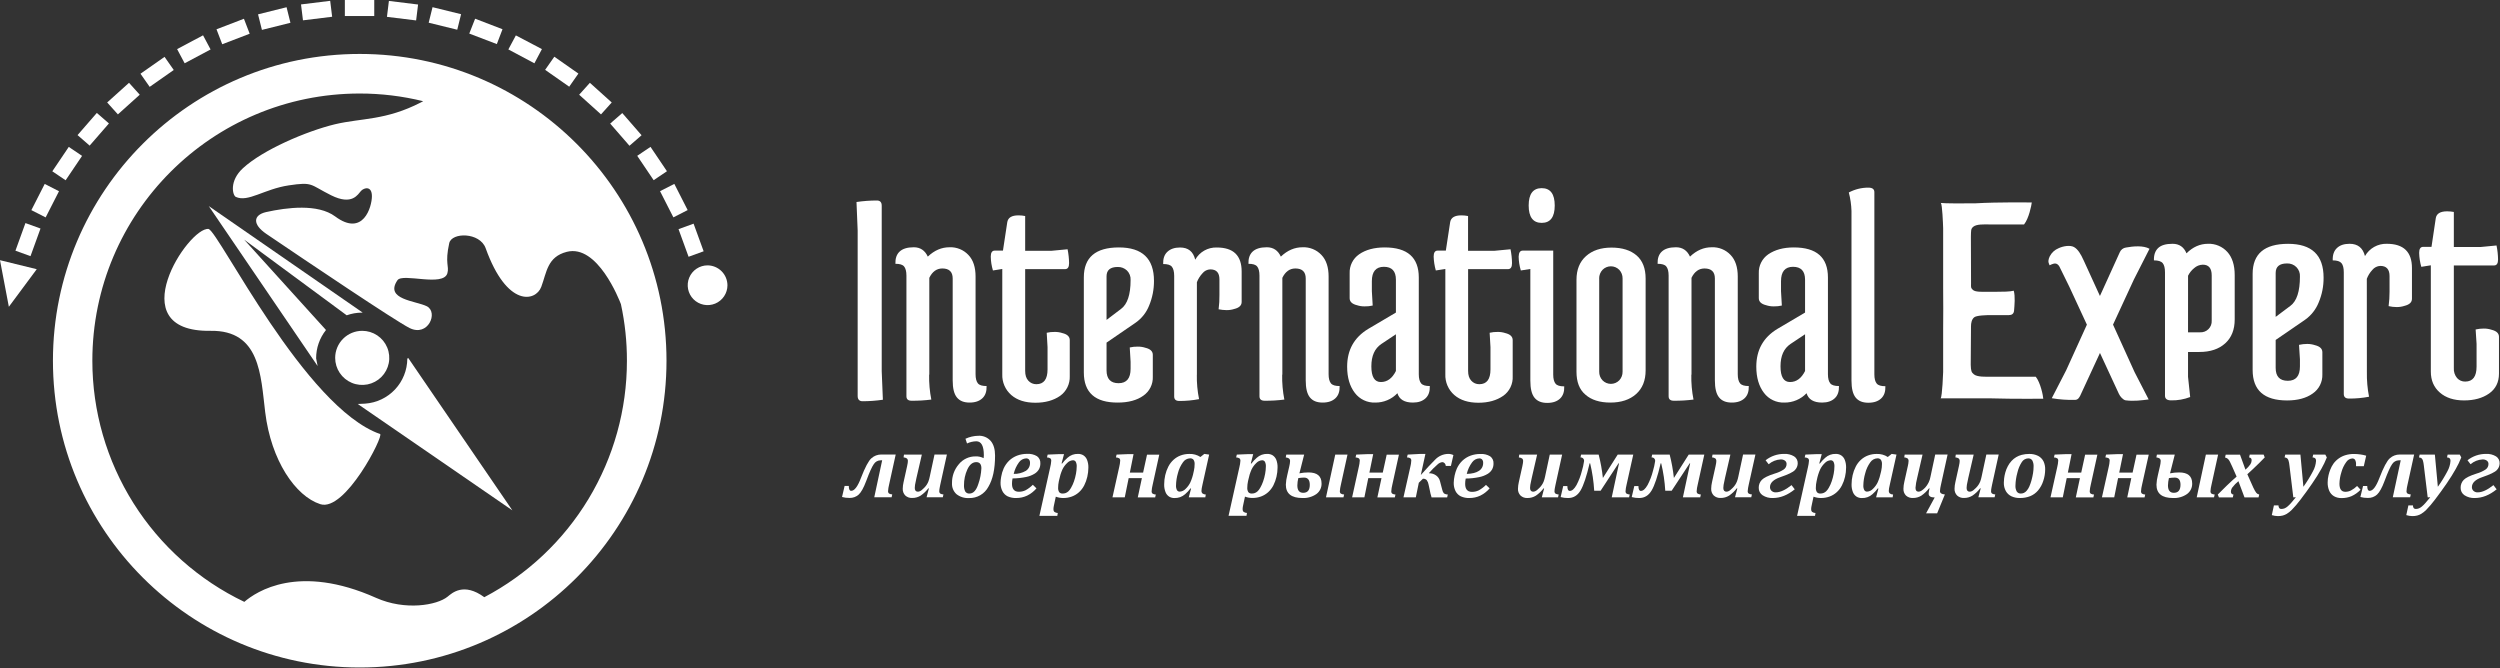 <svg width="1497" height="400" viewBox="0 0 1497 400" fill="none" xmlns="http://www.w3.org/2000/svg">
<rect x="0" y="0" width="1497" height="400" fill="#333333" stroke="none"/>
<g clip-path="url(#clip0_937_5206)">
<path d="M215.4 32.3C113.9 32.3 31.7 114.6 31.7 216C31.7 317.4 114 399.7 215.4 399.7C316.8 399.7 399.1 317.4 399.1 216C399.1 114.6 316.9 32.3 215.4 32.3ZM371.8 182.1C374.225 193.27 375.432 204.67 375.4 216.1C375.41 245.228 367.459 273.806 352.408 298.744C337.357 323.683 315.777 344.034 290 357.6C277.6 348.5 270.6 355.2 268 357.3C261.7 362.4 242.7 365.8 225.2 358C178.8 337.3 153.5 354.2 146.3 360.4C119.053 347.369 96.048 326.895 79.945 301.343C63.842 275.79 55.298 246.203 55.3 216C55.3 127.6 127 56 215.4 56C228.206 55.995 240.965 57.54 253.4 60.6C252.947 60.794 252.512 61.028 252.1 61.3C230.9 72.2 216.8 70.6 200.6 74.4C183.3 78.6 157.3 89.8 145.5 100.7C137.1 108.4 139.3 117 141.2 117.9C148.5 121.3 158.2 113.2 172.9 111C187.6 108.8 185.4 110.5 198.2 116.9C211 123.3 214.3 116.3 216.2 114.3C218.1 112.3 222.7 111.2 222.7 117.5C222.7 123.8 217.5 142.1 200.7 129.6C190.3 121.9 171.9 124.2 159.3 127C151.5 128.8 151.2 134.4 159.4 140C184.5 157 236.5 192 245.2 196.4C256.4 202 262.6 187 255.6 183.4C249 180.1 230.1 179.4 238 167.8C241.1 163.3 265.5 172 267.9 163.6C269.1 159.2 266.3 157.9 269 145.6C270.5 139 287.3 139 290.8 148.6C303.6 184.3 320.8 180.6 324.1 171.8C327.4 163 327.7 153.8 339.4 150.8C357.8 146.1 370.8 179.5 371.8 182.1V182.1Z" fill="white"/>
<path d="M200.7 214.3C200.7 217.504 201.65 220.636 203.43 223.3C205.21 225.964 207.741 228.041 210.701 229.267C213.661 230.493 216.918 230.814 220.061 230.189C223.203 229.564 226.09 228.021 228.355 225.755C230.621 223.49 232.164 220.603 232.789 217.461C233.414 214.318 233.093 211.061 231.867 208.101C230.641 205.14 228.565 202.61 225.9 200.83C223.236 199.05 220.104 198.1 216.9 198.1C212.604 198.1 208.483 199.807 205.445 202.845C202.407 205.883 200.7 210.004 200.7 214.3V214.3Z" fill="white"/>
<path d="M243.9 214.8C243.851 221.647 241.217 228.223 236.525 233.211C231.834 238.199 225.432 241.231 218.6 241.7L214.2 241.9L306.8 305.6L244.4 214.3L243.9 214.8V214.8Z" fill="white"/>
<path d="M189.3 214.6C189.279 208.428 191.359 202.432 195.2 197.6L146.2 143.5L207.6 188.8C210.52 187.751 213.598 187.21 216.7 187.2H217.2L125 123.4L190.2 219.2L189.3 214.6Z" fill="white"/>
<path d="M124.9 137.1C112.9 135.7 71.3 198.9 126 198.1C155.9 197.6 156.1 224.9 158.8 246.8C162.3 275.7 176.9 297.1 191.8 301.9C206.7 306.7 230 260.7 227.6 259.9C182.7 244.2 131.1 138.9 124.9 137.1V137.1Z" fill="white"/>
<path d="M232.875 0.56L231.705 10.088L249.174 12.233L250.344 2.705L232.875 0.56Z" fill="white"/>
<path d="M224.1 0H206.5V9.6H224.1V0Z" fill="white"/>
<path d="M276.1 8.5L259 4.3L256.7 13.6L273.8 17.8L276.1 8.5Z" fill="white"/>
<path d="M300.9 17.5L284.5 11.2L281 20.1L297.5 26.4L300.9 17.5Z" fill="white"/>
<path d="M324.5 29.4L308.9 21.2L304.4 29.6L320 37.9L324.5 29.4Z" fill="white"/>
<path d="M331.927 33.961L326.422 41.826L340.841 51.919L346.346 44.054L331.927 33.961Z" fill="white"/>
<path d="M353.222 49.587L346.798 56.721L359.877 68.498L366.301 61.364L353.222 49.587Z" fill="white"/>
<path d="M372.623 67.703L365.378 74.001L376.925 87.284L384.17 80.986L372.623 67.703Z" fill="white"/>
<path d="M389.525 87.939L381.566 93.307L391.408 107.898L399.367 102.53L389.525 87.939Z" fill="white"/>
<path d="M403.787 110.116L395.232 114.473L403.22 130.156L411.774 125.799L403.787 110.116Z" fill="white"/>
<path d="M415.32 133.931L406.299 137.215L412.318 153.753L421.339 150.47L415.32 133.931Z" fill="white"/>
<path d="M197.718 0.504L180.249 2.648L181.419 12.177L198.888 10.032L197.718 0.504Z" fill="white"/>
<path d="M171.595 4.328L154.518 8.586L156.84 17.901L173.917 13.643L171.595 4.328Z" fill="white"/>
<path d="M146.067 11.23L129.637 17.54L133.079 26.502L149.509 20.192L146.067 11.23Z" fill="white"/>
<path d="M121.59 21.145L106.053 29.413L110.563 37.888L126.1 29.62L121.59 21.145Z" fill="white"/>
<path d="M98.533 34.049L84.119 44.149L89.628 52.011L104.042 41.911L98.533 34.049Z" fill="white"/>
<path d="M77.257 49.584L64.178 61.36L70.601 68.495L83.681 56.718L77.257 49.584Z" fill="white"/>
<path d="M57.98 67.62L46.434 80.902L53.679 87.201L65.225 73.918L57.98 67.62Z" fill="white"/>
<path d="M41.181 87.966L31.325 102.574L39.293 107.95L49.149 93.342L41.181 87.966Z" fill="white"/>
<path d="M26.77 110.144L18.78 125.826L27.334 130.184L35.324 114.503L26.77 110.144Z" fill="white"/>
<path d="M15.229 133.575L9.245 150.119L18.269 153.383L24.253 136.839L15.229 133.575Z" fill="white"/>
<path d="M5.3 183.7L22 161.2L0 155.8L5.3 183.7Z" fill="white"/>
<path d="M423.7 158.9C421.346 158.9 419.045 159.598 417.089 160.905C415.132 162.213 413.606 164.072 412.706 166.246C411.805 168.42 411.569 170.813 412.028 173.121C412.488 175.43 413.621 177.55 415.285 179.214C416.949 180.879 419.07 182.012 421.378 182.471C423.687 182.93 426.079 182.695 428.254 181.794C430.428 180.893 432.287 179.368 433.594 177.411C434.902 175.454 435.6 173.154 435.6 170.8C435.574 167.652 434.312 164.64 432.086 162.414C429.859 160.188 426.848 158.926 423.7 158.9V158.9Z" fill="white"/>
<path d="M513.57 237.16V138.06L512.87 120.96C516.91 120.366 520.987 120.065 525.07 120.06C526.97 120.06 527.97 121.06 527.97 123.16V222.26L528.67 239.36C524.631 239.954 520.553 240.255 516.47 240.26C514.57 240.26 513.57 239.16 513.57 237.16Z" fill="white"/>
<path d="M556.37 224.36C556.264 229.359 556.7 234.355 557.67 239.26C553.757 239.761 549.815 239.994 545.87 239.96C543.77 239.96 542.77 239.06 542.77 237.26V165.06C542.77 162.46 542.27 160.66 541.37 159.56C540.47 158.46 538.77 157.96 536.17 157.96C536.07 154.76 536.87 152.36 538.67 150.66C540.47 148.96 543.27 148.06 547.17 148.06C551.07 148.06 553.87 149.96 555.57 153.66C559.57 149.86 563.87 148.06 568.57 148.06C570.674 147.969 572.773 148.332 574.723 149.126C576.673 149.92 578.429 151.125 579.87 152.66C582.77 155.66 584.17 160.06 584.17 165.56V224.06C584.17 226.66 584.67 228.46 585.57 229.56C586.47 230.66 588.17 231.16 590.77 231.16C590.87 234.36 590.07 236.76 588.27 238.46C586.47 240.16 583.97 241.06 580.57 241.06C577.17 241.06 574.67 240.06 572.97 237.96C571.27 235.86 570.47 232.46 570.47 227.76V166.76C570.47 162.76 568.37 160.76 564.27 160.76C560.87 160.76 558.27 162.66 556.47 166.36V224.36H556.37Z" fill="white"/>
<path d="M634.77 237.06C630.87 239.76 625.969 241.16 619.969 241.16C613.969 241.16 609.17 239.66 605.57 236.56C603.789 235.016 602.379 233.09 601.444 230.926C600.509 228.762 600.073 226.415 600.169 224.06V161.06L594.57 161.96C593.758 159.266 593.32 156.473 593.27 153.66C593.27 151.26 594.069 150.06 595.669 150.06H600.57L603.169 132.96C603.669 130.26 605.87 128.96 609.87 128.96C611.213 128.954 612.554 129.088 613.87 129.36V150.16H629.77L639.27 149.26C639.824 151.993 640.125 154.772 640.169 157.56C640.169 159.96 639.37 161.16 637.77 161.16H613.87V222.06C613.87 224.66 614.47 226.56 615.77 227.96C616.372 228.635 617.112 229.171 617.94 229.534C618.769 229.896 619.666 230.076 620.57 230.06C625.07 230.06 627.27 227.06 627.27 221.16V207.86L626.77 199.26C628.343 198.896 629.955 198.728 631.57 198.76C633.131 198.732 634.687 198.969 636.169 199.46C639.069 200.16 640.57 201.56 640.57 203.66V225.26C640.656 227.554 640.171 229.833 639.159 231.892C638.147 233.952 636.638 235.728 634.77 237.06V237.06Z" fill="white"/>
<path d="M649 223.06V166.06C649 154.16 656 148.16 670 148.16C684 148.16 691 154.86 691 168.16C691.034 173.238 690.048 178.271 688.1 182.96C686.492 187.071 683.71 190.619 680.1 193.16L662.6 205.16V221.76C662.6 226.86 665 229.46 669.8 229.46C674.6 229.46 677 226.56 677 220.86V216.66L676.5 208.06C678.073 207.696 679.685 207.528 681.3 207.56C682.862 207.532 684.417 207.769 685.9 208.26C688.8 208.96 690.3 210.36 690.3 212.46V225.56C690.392 227.787 689.918 230.002 688.921 231.996C687.924 233.989 686.437 235.698 684.6 236.96C680.8 239.66 675.7 241.06 669.4 241.06C655.8 241.16 649 235.06 649 223.06V223.06ZM677 167.66C677.061 166.608 676.896 165.555 676.517 164.572C676.137 163.589 675.552 162.698 674.8 161.96C673.317 160.56 671.339 159.805 669.3 159.86C664.8 159.86 662.6 161.76 662.6 165.46V191.56L671.3 184.96C675.07 182.16 677 176.46 677 167.66Z" fill="white"/>
<path d="M716.67 224.36C716.574 229.274 717.02 234.184 718.001 239C714.111 239.741 710.16 240.109 706.201 240.1C704.101 240.1 703.1 239.2 703.1 237.4V165.2C703.1 162.6 702.601 160.8 701.701 159.7C700.801 158.6 699.101 158.1 696.501 158.1C696.401 154.9 697.201 152.5 699.001 150.8C700.801 149.1 703.3 148.2 706.6 148.2C711.5 148.2 714.501 150.6 715.701 155.5C716.974 153.217 718.851 151.328 721.127 150.041C723.402 148.753 725.988 148.117 728.6 148.2C738.6 148.2 743.501 153 743.501 162.6V180.8C743.501 182.9 742 184.3 739.1 185C737.616 185.484 736.062 185.72 734.501 185.7C732.888 185.687 731.281 185.52 729.701 185.2C730.078 182.35 730.245 179.475 730.201 176.6V167.3C730.201 163.3 728.401 161.3 724.701 161.3C723.789 161.331 722.896 161.562 722.083 161.977C721.271 162.392 720.56 162.98 720.001 163.7C718.569 165.237 717.448 167.037 716.701 169V224.4L716.67 224.36Z" fill="white"/>
<path d="M767.77 224.36C767.664 229.359 768.1 234.355 769.07 239.26C765.157 239.761 761.214 239.994 757.27 239.96C755.17 239.96 754.17 239.06 754.17 237.26V165.06C754.17 162.46 753.67 160.66 752.77 159.56C751.87 158.46 750.17 157.96 747.57 157.96C747.47 154.76 748.27 152.36 750.07 150.66C751.87 148.96 754.67 148.06 758.57 148.06C762.47 148.06 765.27 149.96 766.97 153.66C770.97 149.86 775.27 148.06 779.97 148.06C782.073 147.969 784.172 148.332 786.122 149.126C788.072 149.92 789.828 151.125 791.27 152.66C794.17 155.66 795.57 160.06 795.57 165.56V224.06C795.57 226.66 796.07 228.46 796.97 229.56C797.87 230.66 799.57 231.16 802.17 231.16C802.27 234.36 801.47 236.76 799.67 238.46C797.87 240.16 795.37 241.06 791.97 241.06C788.57 241.06 786.07 240.06 784.37 237.96C782.67 235.86 781.87 232.46 781.87 227.76V166.76C781.87 162.76 779.77 160.76 775.67 160.76C772.27 160.76 769.67 162.66 767.87 166.36V224.36H767.77Z" fill="white"/>
<path d="M829.17 148.16C842.77 148.16 849.57 154.16 849.57 166.16V224.06C849.57 226.66 850.07 228.46 850.97 229.56C851.87 230.66 853.57 231.16 856.17 231.16C856.27 234.36 855.47 236.76 853.67 238.46C851.87 240.16 849.37 241.06 846.07 241.06C840.97 241.06 837.87 239.16 836.77 235.46C835.057 237.257 832.992 238.682 830.703 239.645C828.415 240.609 825.953 241.091 823.47 241.06C821.119 241.149 818.782 240.668 816.658 239.658C814.533 238.648 812.685 237.139 811.27 235.26C808.27 231.36 806.67 226.16 806.67 219.56C806.67 209.56 810.87 202.06 819.27 196.96L835.87 187.16V167.46C835.87 162.36 833.47 159.76 828.67 159.76C823.87 159.76 821.47 162.66 821.47 168.36V174.36L821.97 182.96C820.397 183.324 818.784 183.492 817.17 183.46C815.608 183.488 814.053 183.251 812.57 182.76C809.67 182.06 808.17 180.66 808.17 178.56V163.66C808.078 161.433 808.552 159.219 809.549 157.225C810.546 155.231 812.033 153.523 813.87 152.26C817.77 149.56 822.87 148.16 829.17 148.16V148.16ZM827.17 205.96C823.17 208.66 821.17 213.06 821.17 219.36C821.17 225.66 823.07 228.76 826.87 228.76C830.67 228.76 833.67 226.56 835.87 222.16V200.16L827.17 205.96V205.96Z" fill="white"/>
<path d="M900.07 237.06C896.17 239.76 891.27 241.16 885.27 241.16C879.27 241.16 874.47 239.66 870.87 236.56C869.089 235.015 867.679 233.09 866.744 230.926C865.809 228.762 865.374 226.415 865.47 224.06V161.06L859.77 161.96C859.007 159.255 858.57 156.469 858.47 153.66C858.47 151.26 859.27 150.06 860.87 150.06H865.77L868.37 132.96C868.87 130.26 871.07 128.96 875.07 128.96C876.413 128.959 877.753 129.093 879.07 129.36V150.16H895L904.5 149.26C905.054 151.993 905.356 154.772 905.4 157.56C905.4 159.96 904.6 161.16 903 161.16H879.1V222.06C879.1 224.66 879.7 226.56 881 227.96C881.602 228.634 882.342 229.171 883.171 229.534C883.999 229.896 884.896 230.075 885.8 230.06C890.3 230.06 892.5 227.06 892.5 221.16V207.86L892 199.26C893.573 198.896 895.185 198.728 896.8 198.76C898.362 198.732 899.917 198.969 901.4 199.46C904.3 200.16 905.8 201.56 905.8 203.66V225.26C905.927 227.549 905.471 229.832 904.474 231.896C903.477 233.96 901.972 235.737 900.1 237.06H900.07Z" fill="white"/>
<path d="M911.87 150.06H930.07V224.26C930.07 226.86 930.57 228.66 931.47 229.76C932.37 230.86 934.07 231.36 936.67 231.36C936.77 234.56 935.97 236.96 934.17 238.66C932.37 240.36 929.87 241.26 926.47 241.26C923.07 241.26 920.57 240.26 918.87 238.16C917.17 236.06 916.37 232.66 916.37 227.96V161.06L910.67 161.96C909.858 159.266 909.421 156.473 909.37 153.66C909.47 151.16 910.27 150.06 911.87 150.06ZM923.17 133.46C917.97 133.46 915.37 129.96 915.37 123.06C915.37 116.16 917.97 112.66 923.17 112.66C928.37 112.66 930.97 116.16 930.97 123.06C930.97 129.96 928.37 133.46 923.17 133.46Z" fill="white"/>
<path d="M944 222.56V167.56C944 161.46 945.9 156.76 949.7 153.36C953.5 149.96 958.6 148.26 965 148.26C971.4 148.26 976.4 149.86 980 152.96C983.6 156.06 985.4 160.76 985.4 166.76V221.76C985.4 227.86 983.5 232.56 979.7 235.96C975.9 239.36 970.7 241.06 964.3 241.06C957.9 241.06 952.9 239.46 949.4 236.36C945.7 233.26 944 228.66 944 222.56ZM957.6 166.76V222.56C957.556 224.489 958.275 226.357 959.6 227.76C960.252 228.425 961.03 228.953 961.888 229.314C962.747 229.675 963.669 229.861 964.6 229.861C965.531 229.861 966.453 229.675 967.312 229.314C968.17 228.953 968.948 228.425 969.6 227.76C970.925 226.357 971.644 224.489 971.6 222.56V166.76C971.644 164.831 970.925 162.962 969.6 161.56C968.948 160.895 968.17 160.366 967.312 160.005C966.453 159.645 965.531 159.459 964.6 159.459C963.669 159.459 962.747 159.645 961.888 160.005C961.03 160.366 960.252 160.895 959.6 161.56C958.28 162.968 957.553 164.83 957.57 166.76H957.6Z" fill="white"/>
<path d="M1012.77 224.36C1012.66 229.359 1013.1 234.355 1014.07 239.26C1010.16 239.761 1006.21 239.994 1002.27 239.96C1000.17 239.96 999.17 239.06 999.17 237.26V165.06C999.17 162.46 998.67 160.66 997.77 159.56C996.87 158.46 995.17 157.96 992.57 157.96C992.47 154.76 993.27 152.36 995.07 150.66C996.87 148.96 999.67 148.06 1003.57 148.06C1007.47 148.06 1010.27 149.96 1011.97 153.66C1015.97 149.86 1020.27 148.06 1024.97 148.06C1027.07 147.969 1029.17 148.332 1031.12 149.126C1033.07 149.92 1034.83 151.125 1036.27 152.66C1039.17 155.66 1040.57 160.06 1040.57 165.56V224.06C1040.57 226.66 1041.07 228.46 1041.97 229.56C1042.87 230.66 1044.57 231.16 1047.17 231.16C1047.27 234.36 1046.47 236.76 1044.67 238.46C1042.87 240.16 1040.37 241.06 1036.97 241.06C1033.57 241.06 1031.07 240.06 1029.37 237.96C1027.67 235.86 1026.87 232.46 1026.87 227.76V166.76C1026.87 162.76 1024.77 160.76 1020.67 160.76C1017.27 160.76 1014.67 162.66 1012.87 166.36V224.36H1012.77Z" fill="white"/>
<path d="M1074.17 148.16C1087.77 148.16 1094.57 154.16 1094.57 166.16V224.06C1094.57 226.66 1095.07 228.46 1095.97 229.56C1096.87 230.66 1098.57 231.16 1101.17 231.16C1101.27 234.36 1100.47 236.76 1098.67 238.46C1096.87 240.16 1094.37 241.06 1091.07 241.06C1085.97 241.06 1082.87 239.16 1081.77 235.46C1080.06 237.257 1077.99 238.682 1075.7 239.645C1073.41 240.609 1070.95 241.091 1068.47 241.06C1066.12 241.149 1063.78 240.668 1061.66 239.658C1059.53 238.648 1057.68 237.139 1056.27 235.26C1053.27 231.36 1051.67 226.16 1051.67 219.56C1051.67 209.56 1055.87 202.06 1064.27 196.96L1080.87 187.16V167.46C1080.87 162.36 1078.47 159.76 1073.67 159.76C1068.87 159.76 1066.47 162.66 1066.47 168.36V174.36L1066.97 182.96C1065.4 183.324 1063.78 183.492 1062.17 183.46C1060.61 183.488 1059.05 183.251 1057.57 182.76C1054.67 182.06 1053.17 180.66 1053.17 178.56V163.66C1053.08 161.433 1053.55 159.219 1054.55 157.225C1055.55 155.231 1057.03 153.523 1058.87 152.26C1062.87 149.56 1067.87 148.16 1074.17 148.16V148.16ZM1072.17 205.96C1068.17 208.66 1066.17 213.06 1066.17 219.36C1066.17 225.66 1068.07 228.76 1071.87 228.76C1075.67 228.76 1078.67 226.56 1080.87 222.16V200.16L1072.17 205.96V205.96Z" fill="white"/>
<path d="M1108.67 126.36C1108.56 122.611 1108.02 118.888 1107.07 115.26C1110.67 113.343 1114.69 112.347 1118.77 112.36C1121.17 112.36 1122.37 113.26 1122.37 115.06V224.16C1122.37 226.76 1122.87 228.56 1123.77 229.66C1124.67 230.76 1126.37 231.26 1128.97 231.26C1129.07 234.46 1128.27 236.86 1126.47 238.56C1124.67 240.26 1122.17 241.16 1118.77 241.16C1115.37 241.16 1112.87 240.16 1111.17 238.06C1109.47 235.96 1108.67 232.56 1108.67 227.86V126.36Z" fill="white"/>
<path d="M1265.28 194.39L1277.79 167.33L1287.13 148.97C1283.47 146.89 1277.41 147.41 1273.04 148.22C1272.22 148.326 1271.45 148.645 1270.8 149.146C1270.14 149.646 1269.64 150.31 1269.32 151.07L1257.44 177.23L1247.7 155.92C1247.67 155.843 1247.63 155.77 1247.58 155.7V155.7C1246.14 152.41 1244.25 149.2 1241.89 147.92C1239.53 146.64 1235.36 147.37 1232.72 148.62C1230.42 149.548 1228.54 151.269 1227.4 153.47C1226.5 155.47 1226.21 156.69 1227.28 158.86C1229.28 157.92 1230.46 157.4 1231.85 158.15C1232.38 158.507 1232.82 158.983 1233.13 159.54L1235.81 164.98L1239.14 171.76L1249.63 194.41L1237.21 221.75L1228.6 238.45C1233.18 239.228 1237.83 239.562 1242.47 239.45C1244.4 239.45 1245.04 237.95 1245.6 237L1257.46 211.35L1268.84 235.94C1269.45 237.29 1271.3 239.51 1272.84 239.72C1277.78 240.36 1282.37 239.72 1286.61 239.18L1278.17 222.79L1265.28 194.39Z" fill="white"/>
<path d="M527.22 275.64C526.414 275.657 525.625 275.876 524.926 276.278C524.226 276.68 523.64 277.252 523.22 277.94C522.12 279.474 520.607 282.844 518.68 288.05C517.17 292.05 515.68 294.79 514.18 296.16C512.678 297.512 510.71 298.229 508.69 298.16C507.178 298.185 505.67 297.996 504.21 297.6L505.75 290.99H508.26C508.26 292.93 508.74 293.91 509.7 293.91C511.64 293.91 513.583 291.347 515.53 286.22C518.01 279.8 520.11 275.854 521.83 274.38C523.439 272.943 525.523 272.152 527.68 272.16H536.35L532.35 290.37C532.041 291.579 531.85 292.815 531.78 294.06C531.752 294.329 531.788 294.6 531.886 294.853C531.983 295.105 532.139 295.33 532.34 295.51C532.932 295.847 533.599 296.033 534.28 296.05L533.9 297.75H523.51L528.25 275.59L527.22 275.64Z" fill="white"/>
<path d="M541.3 272.21H552L548.77 286.21C548.31 288.21 548.02 289.58 547.92 290.34C547.834 290.93 547.783 291.524 547.77 292.12C547.712 292.741 547.879 293.362 548.24 293.87C548.419 294.061 548.639 294.209 548.883 294.304C549.127 294.4 549.389 294.439 549.65 294.42C550.033 294.408 550.409 294.324 550.76 294.17C551.187 293.99 551.585 293.747 551.94 293.45C552.447 293.033 552.931 292.589 553.39 292.12C553.95 291.566 554.453 290.956 554.89 290.3C555.321 289.648 555.68 288.95 555.96 288.22C556.292 287.305 556.552 286.365 556.74 285.41L559.58 272.18H567L563 290.39C562.92 290.8 562.8 291.39 562.66 292.16C562.526 292.792 562.452 293.435 562.44 294.08C562.406 294.358 562.443 294.639 562.548 294.898C562.653 295.157 562.822 295.385 563.04 295.56C563.623 295.88 564.275 296.055 564.94 296.07L564.55 297.77H554.83L556.22 292.48L555.91 292.38C554.615 294.088 553.051 295.574 551.28 296.78C549.758 297.721 547.999 298.207 546.21 298.18C545.458 298.221 544.705 298.111 543.996 297.857C543.287 297.602 542.635 297.209 542.08 296.7C541.559 296.16 541.155 295.517 540.894 294.814C540.632 294.11 540.519 293.36 540.56 292.61C540.587 291.262 540.762 289.921 541.08 288.61L543.19 279.07C543.36 278.28 543.48 277.67 543.54 277.24C543.595 276.873 543.625 276.502 543.63 276.13C543.658 275.838 543.622 275.543 543.523 275.267C543.425 274.99 543.267 274.739 543.06 274.53C542.461 274.143 541.772 273.919 541.06 273.88L541.3 272.21Z" fill="white"/>
<path d="M589 274.35C589.098 273.789 589.141 273.22 589.13 272.65C589.13 267.044 587.617 264.24 584.59 264.24C582.672 264.287 580.785 264.733 579.05 265.55L578.12 262.72C580.53 261.604 583.145 260.998 585.8 260.94C587.191 260.854 588.583 261.087 589.871 261.621C591.159 262.155 592.307 262.975 593.23 264.02C594.97 266.074 595.84 269 595.84 272.8C595.84 280.8 594.507 287.034 591.84 291.5C590.726 293.595 589.048 295.336 586.996 296.527C584.945 297.718 582.601 298.311 580.23 298.24C577.541 298.396 574.887 297.572 572.76 295.92C571.843 295.091 571.124 294.067 570.657 292.923C570.189 291.779 569.985 290.544 570.06 289.31C569.983 285.205 571.405 281.212 574.06 278.08C575.27 276.561 576.813 275.339 578.569 274.509C580.325 273.678 582.248 273.261 584.19 273.29C585.858 273.216 587.517 273.581 589 274.35V274.35ZM587.66 280.46C587.66 277.974 586.637 276.727 584.59 276.72C582.37 276.72 580.587 278.19 579.24 281.13C577.896 284.087 577.214 287.302 577.24 290.55C577.17 291.823 577.414 293.094 577.95 294.25C578.222 294.689 578.612 295.041 579.075 295.268C579.539 295.494 580.057 295.585 580.57 295.53C582.86 295.53 584.62 293.59 585.85 289.73C586.898 286.744 587.504 283.621 587.65 280.46H587.66Z" fill="white"/>
<path d="M620.64 292.43C619.087 294.25 617.178 295.733 615.03 296.79C612.994 297.745 610.769 298.231 608.52 298.21C606.753 298.278 604.994 297.935 603.38 297.21C601.995 296.521 600.876 295.392 600.2 294C599.442 292.445 599.075 290.729 599.13 289C599.157 287.849 599.277 286.701 599.49 285.57C599.768 283.829 600.269 282.132 600.98 280.52C601.781 278.763 602.9 277.17 604.28 275.82C605.663 274.513 607.291 273.493 609.07 272.82C610.989 272.106 613.023 271.75 615.07 271.77C617.13 271.634 619.182 272.122 620.96 273.17C621.631 273.658 622.167 274.309 622.517 275.061C622.867 275.813 623.019 276.642 622.96 277.47C622.987 278.668 622.716 279.853 622.17 280.92C621.541 282.03 620.639 282.963 619.55 283.63C617.96 284.599 616.209 285.276 614.38 285.63C611.729 286.18 609.029 286.465 606.32 286.48C606.091 287.514 605.976 288.57 605.98 289.63C605.978 290.241 606.038 290.851 606.16 291.45C606.271 292.002 606.492 292.526 606.81 292.99C607.131 293.442 607.556 293.809 608.05 294.06C608.676 294.35 609.362 294.487 610.05 294.46C611.474 294.479 612.881 294.164 614.16 293.54C615.739 292.66 617.187 291.562 618.46 290.28L620.64 292.43ZM607 283.77C609.542 283.843 612.054 283.213 614.26 281.95C615.061 281.44 615.714 280.73 616.154 279.889C616.595 279.049 616.807 278.108 616.77 277.16C616.816 276.443 616.603 275.733 616.17 275.16C615.955 274.931 615.692 274.751 615.4 274.634C615.108 274.516 614.795 274.464 614.48 274.48C613.626 274.513 612.791 274.745 612.041 275.156C611.292 275.567 610.648 276.147 610.16 276.85C608.648 278.918 607.573 281.272 607 283.77Z" fill="white"/>
<path d="M628.86 279.82C629.188 278.552 629.395 277.257 629.48 275.95C629.51 275.678 629.477 275.403 629.383 275.147C629.29 274.89 629.138 274.658 628.94 274.47C628.337 274.103 627.645 273.909 626.94 273.91L627.33 272.21L634.33 271.92H637.14L635.67 277.5L635.98 277.6C636.937 276.326 638.027 275.156 639.23 274.11C640.96 272.534 643.241 271.704 645.58 271.8C646.696 271.775 647.796 272.07 648.75 272.65C649.733 273.302 650.49 274.241 650.92 275.34C651.499 276.834 651.771 278.429 651.72 280.03C651.712 281.868 651.497 283.7 651.08 285.49C650.678 287.276 650.056 289.006 649.23 290.64C648.446 292.178 647.393 293.564 646.12 294.73C644.873 295.856 643.424 296.735 641.85 297.32C640.184 297.929 638.423 298.231 636.65 298.21C635.133 298.216 633.629 297.945 632.21 297.41L631.05 302.86C631 303.13 630.95 303.39 630.91 303.64C630.87 303.89 630.84 304.12 630.82 304.34C630.8 304.56 630.82 304.76 630.82 304.95C630.794 305.241 630.833 305.535 630.933 305.809C631.033 306.084 631.193 306.333 631.4 306.54C631.991 306.942 632.685 307.167 633.4 307.19L633.12 308.89H622.39L628.86 279.82ZM634.02 288.25C633.753 289.479 633.616 290.732 633.61 291.99C633.529 292.937 633.75 293.885 634.24 294.7C634.504 294.996 634.835 295.226 635.205 295.37C635.575 295.515 635.974 295.569 636.37 295.53C636.974 295.538 637.574 295.433 638.14 295.22C638.728 294.984 639.269 294.645 639.74 294.22C640.37 293.612 640.902 292.91 641.32 292.14C642.035 290.911 642.628 289.615 643.09 288.27C643.61 286.788 644.012 285.266 644.29 283.72C644.566 282.279 644.714 280.817 644.73 279.35C644.792 278.374 644.599 277.398 644.17 276.52C643.996 276.226 643.744 275.985 643.442 275.825C643.141 275.664 642.801 275.59 642.46 275.61C641.132 275.694 639.888 276.289 638.99 277.27C637.818 278.373 636.859 279.681 636.16 281.13C635.288 283.115 634.641 285.191 634.23 287.32L634.02 288.25Z" fill="white"/>
<path d="M683.77 286.29H675.85L673.51 297.8H666.15L670.2 279.59C670.509 278.381 670.699 277.145 670.77 275.9C670.8 275.632 670.766 275.361 670.67 275.109C670.575 274.856 670.42 274.631 670.22 274.45C669.61 274.104 668.922 273.918 668.22 273.91L668.61 272.21L675.7 271.92H678.77L676.55 283H684.49L686.84 272.24H694.17L690.17 290.45C689.861 291.659 689.671 292.894 689.6 294.14C689.572 294.409 689.609 294.68 689.706 294.932C689.803 295.184 689.959 295.41 690.16 295.59C690.752 295.928 691.419 296.114 692.1 296.13L691.72 297.83H681.3L683.77 286.29Z" fill="white"/>
<path d="M718.82 273.65L721.15 271.8L724.04 272.21L720.04 290.21C719.84 291.123 719.69 291.853 719.59 292.4C719.507 292.862 719.46 293.33 719.45 293.8C719.421 294.103 719.457 294.408 719.556 294.696C719.654 294.984 719.812 295.248 720.02 295.47C720.603 295.888 721.302 296.115 722.02 296.12L721.74 297.82H711.83L713.22 292.53L712.89 292.43C711.931 293.718 710.834 294.899 709.62 295.95C708.731 296.711 707.716 297.31 706.62 297.72C705.533 298.078 704.394 298.25 703.25 298.23C702.134 298.255 701.034 297.96 700.08 297.38C699.094 296.727 698.335 295.783 697.91 294.68C697.33 293.19 697.058 291.598 697.11 290C697.114 288.159 697.325 286.324 697.74 284.53C698.144 282.744 698.772 281.017 699.61 279.39C700.398 277.851 701.454 276.466 702.73 275.3C703.974 274.17 705.423 273.291 707 272.71C708.665 272.102 710.427 271.8 712.2 271.82C714.543 271.725 716.858 272.365 718.82 273.65V273.65ZM714.93 281.75C715.05 281.2 715.15 280.59 715.23 279.91C715.301 279.246 715.338 278.578 715.34 277.91C715.404 277.004 715.18 276.101 714.7 275.33C714.445 275.021 714.119 274.78 713.749 274.626C713.38 274.473 712.978 274.412 712.58 274.45C711.73 274.481 710.9 274.716 710.16 275.136C709.421 275.555 708.793 276.147 708.33 276.86C706.927 278.813 705.909 281.016 705.33 283.35C704.63 285.722 704.25 288.177 704.2 290.65C704.136 291.618 704.326 292.587 704.75 293.46C704.922 293.759 705.174 294.005 705.478 294.169C705.781 294.333 706.125 294.41 706.47 294.39C707.797 294.303 709.04 293.709 709.94 292.73C711.122 291.613 712.089 290.288 712.79 288.82C713.664 286.853 714.312 284.793 714.72 282.68L714.93 281.75Z" fill="white"/>
<path d="M742.13 279.82C742.458 278.552 742.666 277.257 742.75 275.95C742.781 275.678 742.748 275.403 742.654 275.147C742.56 274.89 742.408 274.658 742.21 274.47C741.608 274.103 740.916 273.909 740.21 273.91L740.6 272.21L747.6 271.92H750.41L749 277.5L749.31 277.6C750.268 276.326 751.357 275.156 752.56 274.11C754.29 272.534 756.572 271.704 758.91 271.8C760.026 271.775 761.126 272.07 762.08 272.65C763.063 273.302 763.821 274.241 764.25 275.34C764.809 276.828 765.064 278.412 765 280C764.992 281.838 764.778 283.67 764.36 285.46C763.958 287.246 763.337 288.976 762.51 290.61C761.727 292.148 760.673 293.534 759.4 294.7C758.154 295.826 756.705 296.705 755.13 297.29C753.465 297.899 751.703 298.201 749.93 298.18C748.414 298.186 746.909 297.915 745.49 297.38L744.33 302.83C744.28 303.1 744.23 303.36 744.19 303.61C744.15 303.86 744.12 304.09 744.1 304.31C744.08 304.53 744.1 304.73 744.1 304.92C744.075 305.211 744.113 305.505 744.214 305.779C744.314 306.054 744.473 306.303 744.68 306.51C745.272 306.912 745.965 307.137 746.68 307.16L746.4 308.86H735.66L742.13 279.82ZM747.29 288.25C747.024 289.479 746.886 290.732 746.88 291.99C746.8 292.937 747.02 293.885 747.51 294.7C747.775 294.996 748.105 295.226 748.476 295.37C748.846 295.515 749.245 295.569 749.64 295.53C750.244 295.538 750.845 295.433 751.41 295.22C751.998 294.984 752.54 294.645 753.01 294.22C753.64 293.612 754.173 292.91 754.59 292.14C755.306 290.911 755.898 289.615 756.36 288.27C756.881 286.788 757.282 285.266 757.56 283.72C757.837 282.279 757.984 280.817 758 279.35C758.063 278.374 757.87 277.398 757.44 276.52C757.266 276.226 757.015 275.985 756.713 275.825C756.411 275.664 756.071 275.59 755.73 275.61C754.403 275.694 753.159 276.289 752.26 277.27C751.089 278.373 750.129 279.681 749.43 281.13C748.558 283.115 747.911 285.191 747.5 287.32L747.29 288.25Z" fill="white"/>
<path d="M769.91 273.91L770.22 272.21H780.93L778.09 283.43C779.875 283.074 781.69 282.893 783.51 282.89C788.73 282.89 791.343 285.09 791.35 289.49C791.39 290.724 791.126 291.95 790.582 293.059C790.038 294.167 789.231 295.126 788.23 295.85C785.779 297.536 782.841 298.365 779.87 298.21C773.257 298.21 769.954 295.543 769.96 290.21C770.045 288.295 770.33 286.395 770.81 284.54L772.05 279.15C772.297 278.188 772.444 277.202 772.49 276.21C772.533 275.889 772.49 275.562 772.368 275.262C772.245 274.962 772.046 274.699 771.79 274.5C771.219 274.158 770.575 273.956 769.91 273.91V273.91ZM777.42 286.29C777.077 287.719 776.886 289.181 776.85 290.65C776.85 293.61 778.02 295.09 780.36 295.09C782.994 295.09 784.307 293.5 784.3 290.32C784.3 287.433 783.157 285.987 780.87 285.98C779.714 286 778.561 286.104 777.42 286.29V286.29ZM799.55 272.21H806.88L802.88 290.42C802.571 291.629 802.38 292.864 802.31 294.11C802.28 294.378 802.315 294.649 802.41 294.901C802.506 295.153 802.66 295.379 802.86 295.56C803.47 295.906 804.159 296.092 804.86 296.1L804.47 297.8H794L799.55 272.21Z" fill="white"/>
<path d="M827.25 286.29H819.33L817 297.8H809.65L813.65 279.59C813.959 278.381 814.149 277.145 814.22 275.9C814.248 275.631 814.212 275.36 814.115 275.108C814.017 274.856 813.862 274.63 813.66 274.45C813.068 274.113 812.402 273.927 811.72 273.91L812.1 272.21L819.2 271.92H822.27L820 283H828L830.35 272.24H837.68L833.68 290.45C833.371 291.659 833.181 292.894 833.11 294.14C833.08 294.408 833.115 294.679 833.21 294.931C833.306 295.183 833.46 295.409 833.66 295.59C834.256 295.928 834.926 296.114 835.61 296.13L835.22 297.83H824.77L827.25 286.29Z" fill="white"/>
<path d="M855.44 290.22C855.296 289.242 854.919 288.312 854.34 287.51C854.046 287.204 853.686 286.969 853.288 286.822C852.889 286.675 852.463 286.62 852.04 286.66C851.04 287.6 850.2 288.41 849.58 289.08L847.8 297.8H840.4L844.5 279.59C844.811 278.382 845.002 277.146 845.07 275.9C845.106 275.623 845.073 275.34 844.974 275.079C844.874 274.817 844.712 274.584 844.5 274.4C843.882 274.077 843.198 273.903 842.5 273.89L842.91 272.21L850.62 271.8H853.54L850.78 284.44C854.034 280.76 856.857 277.733 859.25 275.36C860.255 274.265 861.472 273.385 862.826 272.773C864.18 272.162 865.645 271.83 867.13 271.8C868.226 271.783 869.311 272.02 870.3 272.49L868.81 278.99H865.74C865.707 278.368 865.451 277.779 865.02 277.33C864.66 276.957 864.169 276.738 863.65 276.72C862.597 276.861 861.617 277.334 860.85 278.07C859.004 279.67 857.277 281.401 855.68 283.25V283.38C857.21 283.342 858.71 283.805 859.95 284.7C861.12 285.543 861.947 286.778 862.28 288.18L863.65 293.39C863.795 294.124 864.118 294.811 864.59 295.39C865.283 295.869 866.109 296.118 866.95 296.1L866.56 297.83H857.22C856.73 296.274 856.343 294.687 856.06 293.08L855.44 290.22Z" fill="white"/>
<path d="M892 292.43C890.45 294.254 888.54 295.739 886.39 296.79C884.354 297.746 882.129 298.231 879.88 298.21C878.116 298.277 876.36 297.935 874.75 297.21C873.372 296.541 872.251 295.438 871.56 294.07C870.807 292.514 870.44 290.799 870.49 289.07C870.583 286.153 871.213 283.278 872.35 280.59C873.144 278.829 874.263 277.235 875.65 275.89C877.029 274.584 878.654 273.564 880.43 272.89C882.349 272.177 884.383 271.821 886.43 271.84C888.486 271.703 890.536 272.191 892.31 273.24C892.981 273.728 893.516 274.379 893.866 275.131C894.216 275.884 894.369 276.713 894.31 277.54C894.336 278.738 894.065 279.923 893.52 280.99C892.894 282.101 891.996 283.033 890.91 283.7C889.315 284.667 887.561 285.344 885.73 285.7C883.078 286.251 880.378 286.535 877.67 286.55C877.448 287.585 877.338 288.641 877.34 289.7C877.337 290.311 877.398 290.921 877.52 291.52C877.627 292.071 877.845 292.595 878.16 293.06C878.48 293.512 878.906 293.88 879.4 294.13C880.026 294.417 880.711 294.554 881.4 294.53C882.82 294.549 884.224 294.234 885.5 293.61C887.082 292.731 888.533 291.633 889.81 290.35L892 292.43ZM878.33 283.77C881.503 283.683 883.923 283.077 885.59 281.95C886.392 281.442 887.047 280.732 887.489 279.891C887.931 279.051 888.145 278.109 888.11 277.16C888.162 276.441 887.945 275.728 887.5 275.16C887.286 274.929 887.023 274.749 886.731 274.631C886.439 274.514 886.124 274.462 885.81 274.48C884.955 274.514 884.121 274.745 883.371 275.156C882.621 275.568 881.977 276.147 881.49 276.85C879.967 278.917 878.878 281.271 878.29 283.77H878.33Z" fill="white"/>
<path d="M909.72 272.21H920.43L917.21 286.21C916.74 288.21 916.46 289.58 916.35 290.34C916.263 290.93 916.213 291.524 916.2 292.12C916.144 292.742 916.315 293.363 916.68 293.87C916.857 294.061 917.075 294.209 917.317 294.304C917.559 294.399 917.82 294.439 918.08 294.42C918.462 294.408 918.839 294.323 919.19 294.17C919.62 293.99 920.021 293.747 920.38 293.45C920.883 293.032 921.363 292.588 921.82 292.12C922.38 291.565 922.882 290.956 923.32 290.3C923.755 289.65 924.114 288.952 924.39 288.22C924.725 287.305 924.989 286.366 925.18 285.41L928 272.21H935.41L931.41 290.42C931.32 290.83 931.21 291.42 931.06 292.19C930.925 292.822 930.852 293.464 930.84 294.11C930.804 294.388 930.842 294.671 930.949 294.931C931.056 295.19 931.228 295.417 931.45 295.59C932.028 295.912 932.677 296.087 933.34 296.1L932.96 297.8H923.23L924.62 292.51L924.31 292.41C923.015 294.118 921.451 295.604 919.68 296.81C918.159 297.753 916.399 298.239 914.61 298.21C913.859 298.25 913.108 298.14 912.4 297.886C911.693 297.632 911.043 297.239 910.49 296.73C909.965 296.191 909.559 295.55 909.295 294.846C909.032 294.142 908.918 293.39 908.96 292.64C908.992 291.292 909.166 289.951 909.48 288.64L911.6 279.1C911.77 278.31 911.88 277.7 911.94 277.27C912.002 276.903 912.036 276.532 912.04 276.16C912.068 275.868 912.031 275.573 911.933 275.296C911.834 275.02 911.676 274.768 911.47 274.56C910.871 274.173 910.182 273.949 909.47 273.91L909.72 272.21Z" fill="white"/>
<path d="M934.51 297.65L936.06 291.04H938.53C938.53 292.98 939.02 293.96 940.01 293.96C941.343 293.96 942.676 292.79 944.01 290.45C945.418 287.776 946.499 284.942 947.23 282.01C947.811 280.102 948.245 278.153 948.53 276.18C948.571 275.883 948.545 275.581 948.454 275.296C948.363 275.011 948.21 274.75 948.004 274.532C947.799 274.314 947.547 274.145 947.268 274.037C946.988 273.93 946.688 273.886 946.39 273.91L946.75 272.21H957.28C958.459 276.81 959.304 281.489 959.81 286.21L968.68 272.21H978L973.95 290.42C973.641 291.629 973.45 292.864 973.38 294.11C973.352 294.379 973.388 294.65 973.485 294.902C973.583 295.154 973.739 295.38 973.94 295.56C974.531 295.9 975.198 296.086 975.88 296.1L975.5 297.8H965.11L969.47 277.45H969.16L958.45 293.85H954.61C954.287 288.322 953.474 282.834 952.18 277.45H951.85C950.036 285.25 948.233 290.663 946.44 293.69C944.646 296.717 942.166 298.223 939 298.21C937.484 298.235 935.973 298.046 934.51 297.65V297.65Z" fill="white"/>
<path d="M977.07 297.65L978.62 291.04H981.09C981.09 292.98 981.58 293.96 982.56 293.96C983.894 293.96 985.227 292.79 986.56 290.45C987.972 287.776 989.056 284.943 989.79 282.01C990.371 280.102 990.806 278.153 991.09 276.18C991.132 275.883 991.106 275.581 991.015 275.296C990.924 275.011 990.77 274.75 990.565 274.532C990.359 274.314 990.108 274.145 989.828 274.037C989.549 273.93 989.249 273.886 988.95 273.91L989.31 272.21H999.8C1000.98 276.81 1001.82 281.489 1002.33 286.21L1011.2 272.21H1020.54L1016.54 290.42C1016.23 291.629 1016.04 292.864 1015.97 294.11C1015.94 294.378 1015.97 294.649 1016.07 294.901C1016.17 295.153 1016.32 295.379 1016.52 295.56C1017.12 295.898 1017.79 296.084 1018.47 296.1L1018.09 297.8H1007.72L1012.07 277.45H1011.77L1001 293.85H997.16C996.838 288.322 996.024 282.834 994.73 277.45H994.4C992.594 285.25 990.79 290.663 988.99 293.69C987.19 296.717 984.71 298.223 981.55 298.21C980.038 298.234 978.53 298.045 977.07 297.65Z" fill="white"/>
<path d="M1025.46 272.21H1036.16L1032.94 286.21C1032.47 288.21 1032.19 289.58 1032.09 290.34C1032 290.93 1031.95 291.524 1031.93 292.12C1031.87 292.742 1032.04 293.363 1032.41 293.87C1032.59 294.061 1032.81 294.209 1033.05 294.304C1033.3 294.4 1033.56 294.439 1033.82 294.42C1034.2 294.408 1034.58 294.324 1034.93 294.17C1035.36 293.99 1035.75 293.747 1036.11 293.45C1036.62 293.033 1037.1 292.589 1037.56 292.12C1038.12 291.565 1038.62 290.956 1039.05 290.3C1039.48 289.65 1039.84 288.952 1040.12 288.22C1040.46 287.307 1040.72 286.367 1040.91 285.41L1043.75 272.18H1051.15L1047.1 290.39C1047.02 290.8 1046.9 291.39 1046.75 292.16C1046.62 292.793 1046.55 293.435 1046.53 294.08C1046.5 294.358 1046.54 294.64 1046.64 294.899C1046.75 295.158 1046.92 295.386 1047.14 295.56C1047.72 295.88 1048.37 296.055 1049.04 296.07L1048.65 297.77H1038.92L1040.32 292.48L1040.01 292.38C1038.71 294.085 1037.15 295.571 1035.38 296.78C1033.86 297.721 1032.1 298.207 1030.31 298.18C1029.56 298.221 1028.8 298.111 1028.1 297.857C1027.39 297.602 1026.73 297.209 1026.18 296.7C1025.66 296.16 1025.25 295.517 1024.99 294.814C1024.73 294.11 1024.62 293.36 1024.66 292.61C1024.69 291.263 1024.86 289.922 1025.17 288.61L1027.29 279.07C1027.46 278.28 1027.58 277.67 1027.64 277.24C1027.69 276.873 1027.72 276.502 1027.73 276.13C1027.76 275.838 1027.72 275.543 1027.62 275.267C1027.52 274.99 1027.37 274.739 1027.16 274.53C1026.56 274.143 1025.87 273.919 1025.16 273.88L1025.46 272.21Z" fill="white"/>
<path d="M1074.7 293C1070.42 296.48 1066.06 298.217 1061.62 298.21C1059.44 298.321 1057.28 297.744 1055.44 296.56C1054.71 296.075 1054.12 295.413 1053.71 294.637C1053.31 293.861 1053.11 292.995 1053.13 292.12C1053.1 291.242 1053.26 290.368 1053.57 289.549C1053.89 288.729 1054.37 287.982 1054.98 287.35C1056.21 286.08 1058.76 284.82 1062.63 283.59C1064.55 283.06 1066.39 282.237 1068.06 281.15C1068.6 280.789 1069.04 280.3 1069.35 279.725C1069.65 279.151 1069.81 278.51 1069.8 277.86C1069.82 277.462 1069.74 277.065 1069.56 276.707C1069.39 276.349 1069.13 276.04 1068.8 275.81C1068.07 275.312 1067.2 275.063 1066.32 275.1C1063.65 275.229 1061.1 276.246 1059.07 277.99L1057.24 275.61C1060.4 273.115 1064.31 271.771 1068.33 271.8C1070.43 271.683 1072.52 272.198 1074.33 273.28C1075.01 273.728 1075.57 274.344 1075.95 275.069C1076.32 275.794 1076.51 276.603 1076.48 277.42C1076.47 278.941 1075.87 280.398 1074.8 281.48C1073.69 282.7 1070.8 284.107 1066.11 285.7C1061.95 287.133 1059.87 289.133 1059.87 291.7C1059.86 292.114 1059.94 292.525 1060.1 292.907C1060.26 293.289 1060.5 293.634 1060.8 293.92C1061.14 294.231 1061.55 294.471 1061.98 294.625C1062.42 294.78 1062.89 294.846 1063.35 294.82C1066.02 294.82 1069.16 293.377 1072.77 290.49L1074.7 293Z" fill="white"/>
<path d="M1082.59 279.82C1082.91 278.551 1083.12 277.256 1083.21 275.95C1083.24 275.677 1083.21 275.401 1083.11 275.144C1083.02 274.887 1082.86 274.656 1082.66 274.47C1082.06 274.103 1081.37 273.909 1080.66 273.91L1081.05 272.21L1088.05 271.92H1090.86L1089.39 277.5L1089.7 277.6C1090.66 276.328 1091.75 275.158 1092.95 274.11C1094.68 272.534 1096.96 271.704 1099.3 271.8C1100.42 271.775 1101.52 272.07 1102.47 272.65C1103.46 273.299 1104.21 274.239 1104.64 275.34C1105.22 276.834 1105.49 278.429 1105.44 280.03C1105.44 281.868 1105.22 283.699 1104.81 285.49C1104.41 287.278 1103.78 289.008 1102.95 290.64C1102.17 292.18 1101.12 293.566 1099.84 294.73C1098.59 295.858 1097.15 296.737 1095.57 297.32C1093.9 297.93 1092.14 298.231 1090.37 298.21C1088.86 298.217 1087.35 297.946 1085.94 297.41L1084.78 302.86C1084.72 303.13 1084.68 303.39 1084.63 303.64C1084.58 303.89 1084.56 304.12 1084.54 304.34C1084.52 304.56 1084.54 304.76 1084.54 304.95C1084.51 305.241 1084.55 305.535 1084.65 305.809C1084.75 306.084 1084.91 306.333 1085.12 306.54C1085.71 306.945 1086.4 307.171 1087.12 307.19L1086.83 308.89H1076.1L1082.59 279.82ZM1087.75 288.25C1087.48 289.478 1087.33 290.732 1087.33 291.99C1087.25 292.939 1087.47 293.889 1087.97 294.7C1088.23 294.996 1088.56 295.225 1088.93 295.369C1089.3 295.513 1089.7 295.568 1090.09 295.53C1090.69 295.538 1091.29 295.433 1091.86 295.22C1092.45 294.986 1092.99 294.647 1093.46 294.22C1094.09 293.609 1094.63 292.908 1095.05 292.14C1095.77 290.913 1096.36 289.616 1096.81 288.27C1097.33 286.788 1097.73 285.266 1098.01 283.72C1098.29 282.28 1098.44 280.817 1098.45 279.35C1098.51 278.375 1098.33 277.4 1097.9 276.52C1097.72 276.224 1097.47 275.983 1097.17 275.822C1096.86 275.661 1096.52 275.588 1096.18 275.61C1094.85 275.696 1093.61 276.291 1092.71 277.27C1091.54 278.37 1090.58 279.679 1089.89 281.13C1089.01 283.114 1088.36 285.191 1087.95 287.32L1087.75 288.25Z" fill="white"/>
<path d="M1130.41 273.65L1132.73 271.8L1135.62 272.21L1131.62 290.21C1131.41 291.12 1131.26 291.85 1131.16 292.4C1131.08 292.862 1131.03 293.33 1131.02 293.8C1130.99 294.103 1131.03 294.408 1131.13 294.696C1131.22 294.984 1131.38 295.248 1131.59 295.47C1132.17 295.888 1132.87 296.115 1133.59 296.12L1133.31 297.82H1123.4L1124.8 292.53L1124.46 292.43C1123.5 293.715 1122.41 294.895 1121.2 295.95C1119.47 297.509 1117.19 298.328 1114.86 298.23C1113.74 298.255 1112.64 297.96 1111.69 297.38C1110.71 296.724 1109.95 295.781 1109.52 294.68C1108.94 293.19 1108.67 291.598 1108.72 290C1108.72 288.158 1108.94 286.323 1109.36 284.53C1109.76 282.743 1110.39 281.016 1111.23 279.39C1112.01 277.847 1113.07 276.461 1114.35 275.3C1115.59 274.169 1117.04 273.289 1118.62 272.71C1120.29 272.1 1122.05 271.798 1123.82 271.82C1126.15 271.734 1128.46 272.374 1130.41 273.65V273.65ZM1126.51 281.75C1126.63 281.2 1126.73 280.59 1126.81 279.91C1126.89 279.246 1126.92 278.578 1126.92 277.91C1126.98 277.004 1126.76 276.101 1126.28 275.33C1126.03 275.021 1125.7 274.78 1125.34 274.626C1124.97 274.473 1124.57 274.412 1124.17 274.45C1123.32 274.482 1122.49 274.718 1121.75 275.137C1121.01 275.556 1120.38 276.147 1119.91 276.86C1118.5 278.811 1117.48 281.014 1116.91 283.35C1116.2 285.721 1115.82 288.176 1115.77 290.65C1115.71 291.619 1115.9 292.588 1116.33 293.46C1116.5 293.758 1116.75 294.004 1117.05 294.168C1117.36 294.332 1117.7 294.409 1118.04 294.39C1119.37 294.305 1120.61 293.711 1121.51 292.73C1122.69 291.613 1123.66 290.288 1124.36 288.82C1125.23 286.852 1125.88 284.793 1126.3 282.68L1126.51 281.75Z" fill="white"/>
<path d="M1140.51 272.21H1151.22L1148 286.21C1147.49 288.146 1147.16 290.124 1147 292.12C1147 293.65 1147.63 294.42 1148.88 294.42C1149.88 294.42 1151.21 293.61 1152.78 291.99C1154.45 290.148 1155.57 287.865 1155.98 285.41L1158.81 272.18H1166.22L1162.22 290.39C1161.91 291.599 1161.72 292.835 1161.65 294.08C1161.65 295.27 1162.65 295.93 1164.59 296.08L1159.95 307.4H1153.32L1158.5 297.88C1156.08 297.88 1154.87 297.13 1154.87 295.61C1154.93 294.551 1155.11 293.503 1155.43 292.49L1155.12 292.39C1153.82 294.094 1152.26 295.582 1150.49 296.8C1148.97 297.748 1147.21 298.231 1145.42 298.19C1144.67 298.232 1143.91 298.123 1143.2 297.871C1142.49 297.618 1141.84 297.227 1141.28 296.72C1140.76 296.176 1140.36 295.531 1140.1 294.826C1139.85 294.121 1139.74 293.37 1139.78 292.62C1139.81 291.273 1139.98 289.932 1140.29 288.62L1142.41 279.08C1142.65 278.116 1142.8 277.132 1142.85 276.14C1142.89 275.819 1142.85 275.493 1142.72 275.193C1142.6 274.894 1142.4 274.631 1142.15 274.43C1141.57 274.107 1140.93 273.922 1140.27 273.89L1140.51 272.21Z" fill="white"/>
<path d="M1171.13 272.21H1181.84L1178.61 286.21C1178.15 288.21 1177.86 289.58 1177.76 290.34C1177.67 290.93 1177.62 291.524 1177.6 292.12C1177.55 292.742 1177.72 293.363 1178.08 293.87C1178.26 294.061 1178.48 294.209 1178.72 294.304C1178.97 294.4 1179.23 294.439 1179.49 294.42C1179.87 294.408 1180.25 294.324 1180.6 294.17C1181.03 293.99 1181.42 293.747 1181.78 293.45C1182.29 293.033 1182.77 292.589 1183.23 292.12C1183.79 291.565 1184.29 290.956 1184.72 290.3C1185.15 289.648 1185.52 288.951 1185.8 288.22C1186.13 287.305 1186.39 286.365 1186.58 285.41L1189.42 272.18H1196.82L1192.82 290.39C1192.74 290.8 1192.62 291.39 1192.47 292.16C1192.34 292.793 1192.27 293.435 1192.26 294.08C1192.23 294.358 1192.26 294.639 1192.37 294.898C1192.47 295.157 1192.64 295.385 1192.86 295.56C1193.44 295.88 1194.1 296.055 1194.76 296.07L1194.37 297.77H1184.64L1186.04 292.48L1185.73 292.38C1184.44 294.088 1182.87 295.574 1181.1 296.78C1179.58 297.721 1177.82 298.207 1176.03 298.18C1175.28 298.221 1174.53 298.111 1173.82 297.857C1173.11 297.602 1172.46 297.209 1171.9 296.7C1171.38 296.16 1170.98 295.517 1170.71 294.814C1170.45 294.11 1170.34 293.36 1170.38 292.61C1170.41 291.262 1170.58 289.921 1170.9 288.61L1173.01 279.07C1173.18 278.28 1173.3 277.67 1173.36 277.24C1173.42 276.873 1173.45 276.502 1173.45 276.13C1173.48 275.838 1173.44 275.543 1173.34 275.267C1173.25 274.99 1173.09 274.739 1172.88 274.53C1172.28 274.143 1171.59 273.919 1170.88 273.88L1171.13 272.21Z" fill="white"/>
<path d="M1209.51 298.21C1207.79 298.254 1206.08 297.913 1204.51 297.21C1203.09 296.549 1201.91 295.471 1201.13 294.12C1200.27 292.572 1199.85 290.82 1199.9 289.05C1199.9 288.204 1199.96 287.359 1200.06 286.52C1200.21 285.307 1200.45 284.107 1200.78 282.93C1201.13 281.623 1201.64 280.362 1202.28 279.17C1202.88 277.999 1203.65 276.919 1204.55 275.96C1206.19 274.2 1208.3 272.95 1210.63 272.36C1212.08 271.995 1213.57 271.813 1215.07 271.82C1216.93 271.759 1218.77 272.161 1220.44 272.99C1221.82 273.715 1222.95 274.855 1223.65 276.25C1224.36 277.766 1224.7 279.427 1224.65 281.1C1224.64 283.426 1224.26 285.736 1223.52 287.94C1222.86 290.045 1221.8 291.999 1220.38 293.69C1219.1 295.198 1217.48 296.375 1215.65 297.12C1213.69 297.874 1211.61 298.244 1209.51 298.21V298.21ZM1206.85 290.71C1206.76 291.967 1207.04 293.223 1207.64 294.33C1207.91 294.732 1208.29 295.055 1208.72 295.266C1209.16 295.476 1209.65 295.568 1210.13 295.53C1210.76 295.532 1211.38 295.396 1211.95 295.13C1212.61 294.797 1213.19 294.33 1213.65 293.76C1214.27 293.02 1214.78 292.195 1215.16 291.31C1215.68 290.123 1216.1 288.9 1216.44 287.65C1216.83 286.244 1217.14 284.819 1217.38 283.38C1217.59 282.091 1217.7 280.787 1217.71 279.48C1217.8 278.169 1217.53 276.858 1216.93 275.69C1216.67 275.291 1216.3 274.969 1215.87 274.756C1215.44 274.544 1214.97 274.448 1214.49 274.48C1213.74 274.499 1213.01 274.7 1212.35 275.066C1211.7 275.432 1211.14 275.952 1210.73 276.58C1209.43 278.56 1208.5 280.764 1208 283.08C1207.3 285.565 1206.91 288.128 1206.85 290.71Z" fill="white"/>
<path d="M1245.47 286.29H1237.55L1235.2 297.8H1227.84L1231.9 279.59C1232.2 278.38 1232.39 277.145 1232.46 275.9C1232.49 275.632 1232.46 275.361 1232.36 275.109C1232.26 274.856 1232.11 274.631 1231.91 274.45C1231.3 274.104 1230.61 273.918 1229.91 273.91L1230.3 272.21L1237.39 271.92H1240.46L1238.24 283H1246.24L1248.58 272.24H1255.91L1251.91 290.45C1251.6 291.659 1251.41 292.894 1251.34 294.14C1251.31 294.409 1251.35 294.68 1251.45 294.932C1251.54 295.184 1251.7 295.41 1251.9 295.59C1252.51 295.936 1253.2 296.122 1253.9 296.13L1253.51 297.83H1243L1245.47 286.29Z" fill="white"/>
<path d="M1276.23 286.29H1268.31L1266 297.8H1258.64L1262.7 279.59C1263 278.38 1263.19 277.145 1263.26 275.9C1263.29 275.632 1263.26 275.361 1263.16 275.109C1263.06 274.856 1262.91 274.631 1262.71 274.45C1262.1 274.104 1261.41 273.918 1260.71 273.91L1261.1 272.21L1268.19 271.92H1271.26L1269 283H1277L1279.34 272.24H1286.67L1282.62 290.45C1282.31 291.659 1282.12 292.894 1282.05 294.14C1282.02 294.409 1282.06 294.68 1282.16 294.932C1282.25 295.184 1282.41 295.41 1282.61 295.59C1283.2 295.927 1283.87 296.112 1284.55 296.13L1284.17 297.83H1273.8L1276.23 286.29Z" fill="white"/>
<path d="M1291.24 273.91L1291.55 272.21H1302.26L1299.42 283.43C1301.21 283.074 1303.02 282.893 1304.84 282.89C1310.06 282.89 1312.67 285.09 1312.68 289.49C1312.72 290.724 1312.46 291.95 1311.91 293.059C1311.37 294.167 1310.56 295.126 1309.56 295.85C1307.11 297.537 1304.17 298.367 1301.2 298.21C1294.59 298.21 1291.28 295.543 1291.29 290.21C1291.37 288.295 1291.66 286.395 1292.14 284.54L1293.38 279.15C1293.63 278.188 1293.77 277.202 1293.82 276.21C1293.86 275.89 1293.82 275.564 1293.7 275.265C1293.58 274.965 1293.38 274.702 1293.13 274.5C1292.55 274.16 1291.91 273.958 1291.24 273.91V273.91ZM1298.75 286.29C1298.41 287.719 1298.22 289.181 1298.18 290.65C1298.18 293.61 1299.35 295.09 1301.69 295.09C1304.32 295.09 1305.65 293.5 1305.69 290.32C1305.69 287.43 1304.54 285.98 1302.26 285.98C1301.08 285.997 1299.91 286.101 1298.75 286.29V286.29ZM1320.88 272.21H1328.21L1324.21 290.42C1323.9 291.629 1323.71 292.864 1323.64 294.11C1323.61 294.379 1323.65 294.65 1323.75 294.902C1323.84 295.154 1324 295.38 1324.2 295.56C1324.79 295.897 1325.46 296.082 1326.14 296.1L1325.76 297.8H1315.39L1320.88 272.21Z" fill="white"/>
<path d="M1344.58 281.24C1345.72 280.279 1346.73 279.169 1347.58 277.94C1348.03 277.225 1348.27 276.402 1348.28 275.56C1348.29 275.169 1348.17 274.784 1347.94 274.47C1347.79 274.301 1347.61 274.165 1347.41 274.068C1347.2 273.972 1346.98 273.918 1346.76 273.91L1347.14 272.21H1355.48L1356.12 273.91C1355.36 274.717 1354.34 275.757 1353.05 277.03C1351.76 278.31 1350.48 279.54 1349.2 280.75C1347.92 281.96 1346.75 283.03 1345.7 283.97L1349.28 291.97C1349.65 292.73 1349.97 293.38 1350.28 293.91C1350.5 294.34 1350.77 294.743 1351.08 295.11C1351.29 295.353 1351.54 295.565 1351.81 295.74C1352.12 295.916 1352.46 296.047 1352.81 296.13L1352.42 297.83H1344L1340.36 288.13C1339 289.243 1337.77 290.511 1336.7 291.91C1336.19 292.641 1335.9 293.507 1335.87 294.4C1335.86 294.811 1335.97 295.216 1336.2 295.56C1336.35 295.736 1336.53 295.878 1336.74 295.976C1336.94 296.075 1337.17 296.127 1337.4 296.13L1337.01 297.83H1328.68L1328.01 296.13C1329.11 294.963 1330.87 293.22 1333.28 290.9C1335.69 288.58 1337.69 286.743 1339.28 285.39L1336.6 279.31C1336.04 278.07 1335.6 277.14 1335.28 276.51C1335.03 276.008 1334.73 275.535 1334.38 275.1C1334.14 274.827 1333.86 274.588 1333.56 274.39C1333.18 274.185 1332.78 274.033 1332.36 273.94L1332.75 272.24H1341.32L1344.58 281.24Z" fill="white"/>
<path d="M1373.23 297.8L1370.91 278.66C1370.82 277.703 1370.64 276.756 1370.38 275.83C1370.24 275.306 1369.97 274.829 1369.58 274.45C1369.13 274.114 1368.58 273.926 1368.02 273.91L1368.41 272.21H1377.49L1379.27 291.48C1381.41 288.519 1383.32 285.408 1385.01 282.17C1386.07 280.257 1386.7 278.134 1386.85 275.95C1386.89 275.416 1386.73 274.887 1386.39 274.47C1385.94 274.079 1385.36 273.878 1384.76 273.91L1385.13 272.21H1392.4L1393.3 273.91C1392.38 276.287 1391.27 278.59 1390 280.8C1388.52 283.467 1386.68 286.407 1384.47 289.62C1382.26 292.833 1379.93 296.05 1377.47 299.27C1375.88 301.403 1374.15 303.428 1372.29 305.33C1371.39 306.242 1370.38 307.041 1369.29 307.71C1368.54 308.153 1367.73 308.489 1366.89 308.71C1365.93 308.942 1364.95 309.053 1363.97 309.04C1363.37 309.034 1362.77 308.98 1362.18 308.88C1361.56 308.777 1360.96 308.634 1360.36 308.45L1361.62 302.65H1364.36C1364.33 303.214 1364.49 303.772 1364.8 304.24C1364.95 304.417 1365.13 304.556 1365.34 304.646C1365.55 304.737 1365.78 304.776 1366.01 304.76C1366.69 304.776 1367.37 304.654 1368.01 304.4C1368.65 304.119 1369.24 303.745 1369.77 303.29C1370.54 302.633 1371.26 301.921 1371.92 301.16C1372.74 300.24 1373.69 299.11 1374.75 297.77L1373.23 297.8Z" fill="white"/>
<path d="M1411.43 291L1413.52 293.25C1411.98 294.871 1410.14 296.178 1408.1 297.1C1406.2 297.891 1404.16 298.282 1402.1 298.25C1400.51 298.294 1398.94 297.904 1397.56 297.12C1396.31 296.358 1395.32 295.226 1394.74 293.88C1394.08 292.318 1393.76 290.635 1393.8 288.94C1393.8 287.437 1393.98 285.94 1394.34 284.48C1394.59 283.39 1394.93 282.321 1395.34 281.28C1395.83 279.991 1396.48 278.769 1397.27 277.64C1399.07 275.169 1401.64 273.368 1404.58 272.52C1406.2 272.05 1407.89 271.821 1409.58 271.84C1410.83 271.847 1412.08 271.937 1413.32 272.11C1414.53 272.259 1415.72 272.513 1416.88 272.87L1415.44 279.16H1410.79C1410.81 278.79 1410.81 278.42 1410.79 278.05C1410.86 277.119 1410.66 276.187 1410.23 275.36C1410.05 275.086 1409.8 274.865 1409.5 274.718C1409.21 274.571 1408.88 274.502 1408.55 274.52C1407.82 274.579 1407.1 274.807 1406.47 275.187C1405.84 275.567 1405.31 276.088 1404.91 276.71C1403.58 278.545 1402.6 280.609 1402.02 282.8C1401.31 285.014 1400.92 287.317 1400.86 289.64C1400.86 292.867 1402.04 294.483 1404.4 294.49C1405.57 294.492 1406.72 294.218 1407.76 293.69C1409.1 292.969 1410.34 292.063 1411.43 291V291Z" fill="white"/>
<path d="M1436.4 275.64C1435.59 275.658 1434.81 275.878 1434.11 276.28C1433.41 276.682 1432.82 277.253 1432.4 277.94C1431.3 279.473 1429.79 282.843 1427.86 288.05C1426.35 292.09 1424.85 294.793 1423.36 296.16C1421.86 297.512 1419.9 298.229 1417.88 298.16C1416.36 298.185 1414.85 297.996 1413.39 297.6L1415 291H1417.5C1417.5 292.94 1417.98 293.92 1418.95 293.92C1420.89 293.92 1422.83 291.357 1424.78 286.23C1427.25 279.81 1429.35 275.863 1431.07 274.39C1432.68 272.95 1434.77 272.159 1436.93 272.17H1445.59L1441.59 290.38C1441.28 291.589 1441.09 292.824 1441.02 294.07C1440.99 294.338 1441.02 294.609 1441.12 294.861C1441.22 295.113 1441.37 295.339 1441.57 295.52C1442.18 295.866 1442.87 296.052 1443.57 296.06L1443.18 297.76H1432.81L1437.56 275.6L1436.4 275.64Z" fill="white"/>
<path d="M1453.7 297.8L1451.38 278.66C1451.28 277.704 1451.1 276.757 1450.85 275.83C1450.71 275.306 1450.44 274.829 1450.05 274.45C1449.6 274.116 1449.05 273.928 1448.49 273.91L1448.88 272.21H1458L1459.78 291.48C1461.91 288.517 1463.83 285.406 1465.52 282.17C1466.58 280.257 1467.21 278.134 1467.36 275.95C1467.4 275.416 1467.24 274.887 1466.9 274.47C1466.45 274.079 1465.87 273.878 1465.27 273.91L1465.63 272.21H1472.91L1473.81 273.91C1472.89 276.287 1471.78 278.59 1470.51 280.8C1469.03 283.467 1467.19 286.407 1464.98 289.62C1462.77 292.833 1460.44 296.05 1457.98 299.27C1456.39 301.403 1454.66 303.428 1452.8 305.33C1451.9 306.244 1450.89 307.043 1449.8 307.71C1449.05 308.156 1448.24 308.493 1447.4 308.71C1446.45 308.943 1445.47 309.054 1444.49 309.04C1443.89 309.034 1443.29 308.981 1442.7 308.88C1442.08 308.777 1441.48 308.634 1440.88 308.45L1442.14 302.65H1444.88C1444.85 303.213 1445 303.771 1445.31 304.24C1445.46 304.417 1445.65 304.556 1445.86 304.646C1446.07 304.737 1446.3 304.776 1446.53 304.76C1447.19 304.77 1447.85 304.648 1448.47 304.4C1449.11 304.121 1449.71 303.746 1450.24 303.29C1451 302.632 1451.72 301.92 1452.38 301.16C1453.21 300.24 1454.15 299.11 1455.22 297.77L1453.7 297.8Z" fill="white"/>
<path d="M1495 293C1490.71 296.48 1486.35 298.217 1481.92 298.21C1479.74 298.321 1477.58 297.744 1475.74 296.56C1475.01 296.075 1474.42 295.413 1474.01 294.637C1473.61 293.861 1473.41 292.995 1473.43 292.12C1473.4 291.242 1473.55 290.368 1473.87 289.549C1474.18 288.73 1474.66 287.982 1475.27 287.35C1476.5 286.08 1479.05 284.82 1482.92 283.59C1484.84 283.06 1486.68 282.237 1488.35 281.15C1488.89 280.789 1489.33 280.3 1489.64 279.725C1489.94 279.151 1490.1 278.51 1490.09 277.86C1490.11 277.462 1490.03 277.064 1489.86 276.706C1489.68 276.347 1489.42 276.039 1489.09 275.81C1488.36 275.312 1487.5 275.063 1486.62 275.1C1483.95 275.224 1481.39 276.242 1479.37 277.99L1477.54 275.61C1480.69 273.114 1484.61 271.77 1488.63 271.8C1490.73 271.679 1492.82 272.195 1494.63 273.28C1495.32 273.726 1495.88 274.341 1496.25 275.066C1496.63 275.792 1496.82 276.602 1496.79 277.42C1496.78 278.941 1496.18 280.398 1495.11 281.48C1493.99 282.7 1491.09 284.107 1486.42 285.7C1482.26 287.133 1480.18 289.133 1480.17 291.7C1480.16 292.114 1480.24 292.525 1480.4 292.907C1480.56 293.289 1480.8 293.634 1481.1 293.92C1481.45 294.232 1481.85 294.472 1482.29 294.627C1482.73 294.781 1483.19 294.847 1483.66 294.82C1486.33 294.82 1489.46 293.377 1493.07 290.49L1495 293Z" fill="white"/>
<path d="M1310.19 210.76V225.61L1311.48 237.74C1307.85 239.14 1303.97 239.82 1300.08 239.74C1297.63 239.74 1296.41 238.82 1296.4 236.98V163.09C1296.4 160.51 1295.94 158.67 1295.02 157.57C1294.1 156.47 1292.36 155.91 1289.78 155.91C1289.66 152.73 1290.49 150.28 1292.26 148.56C1294.03 146.84 1296.92 145.98 1300.91 145.98C1304.91 145.98 1307.7 147.883 1309.27 151.69C1313.07 147.89 1317.36 145.987 1322.15 145.98C1324.32 145.899 1326.48 146.295 1328.48 147.138C1330.48 147.981 1332.27 149.251 1333.73 150.86C1336.67 154.113 1338.14 158.74 1338.14 164.74V191.27C1338.14 197.397 1336.24 202.177 1332.44 205.61C1328.64 209.043 1323.49 210.76 1317 210.76H1310.19ZM1310.19 198.99H1317.37C1318.3 199.045 1319.24 198.902 1320.11 198.57C1320.99 198.238 1321.78 197.724 1322.44 197.063C1323.1 196.401 1323.62 195.607 1323.95 194.733C1324.28 193.858 1324.43 192.924 1324.37 191.99V164.93C1324.37 160.637 1322.59 158.49 1319.04 158.49C1317.09 158.533 1315.23 159.283 1313.8 160.6C1312.29 161.826 1311.07 163.365 1310.21 165.11L1310.19 198.99Z" fill="white"/>
<path d="M1348.88 221.56V164C1348.88 152 1355.96 146 1370.12 146C1384.28 146 1391.36 152.743 1391.36 166.23C1391.42 171.346 1390.41 176.419 1388.42 181.13C1386.77 185.27 1383.96 188.847 1380.33 191.43L1362.67 203.56V220.3C1362.67 225.44 1365.09 228.013 1369.94 228.02C1374.79 228.027 1377.21 225.147 1377.2 219.38V215.15L1376.65 206.5C1378.25 206.136 1379.88 205.951 1381.52 205.95C1383.11 205.941 1384.7 206.191 1386.21 206.69C1389.16 207.423 1390.64 208.833 1390.63 210.92V224.16C1390.71 226.409 1390.22 228.643 1389.21 230.652C1388.2 232.661 1386.69 234.381 1384.83 235.65C1380.97 238.41 1375.85 239.79 1369.48 239.79C1355.75 239.777 1348.89 233.7 1348.88 221.56ZM1377.2 165.66C1377.27 164.619 1377.12 163.576 1376.76 162.597C1376.4 161.619 1375.84 160.727 1375.11 159.981C1374.38 159.234 1373.5 158.65 1372.53 158.266C1371.56 157.881 1370.52 157.705 1369.48 157.75C1364.94 157.75 1362.67 159.66 1362.67 163.45V189.75L1371.5 183.13C1375.3 180.31 1377.2 174.487 1377.2 165.66Z" fill="white"/>
<path d="M1417.29 222.85C1417.2 227.785 1417.63 232.715 1418.58 237.56C1414.63 238.323 1410.61 238.692 1406.58 238.66C1404.5 238.66 1403.46 237.75 1403.46 235.91V163.09C1403.46 160.51 1403 158.67 1402.08 157.57C1401.16 156.47 1399.41 155.91 1396.84 155.91C1396.71 152.73 1397.53 150.28 1399.32 148.56C1401.09 146.84 1403.64 145.98 1406.95 145.98C1411.85 145.98 1414.91 148.433 1416.14 153.34C1417.45 151.046 1419.35 149.149 1421.65 147.853C1423.95 146.557 1426.56 145.909 1429.2 145.98C1439.25 145.98 1444.28 150.823 1444.28 160.51V178.9C1444.28 180.99 1442.81 182.39 1439.87 183.13C1438.36 183.628 1436.77 183.878 1435.18 183.87C1433.54 183.87 1431.9 183.682 1430.3 183.31C1430.68 180.446 1430.87 177.559 1430.86 174.67V165.29C1430.86 161.29 1429.02 159.22 1425.34 159.22C1424.42 159.255 1423.51 159.487 1422.69 159.901C1421.86 160.315 1421.14 160.901 1420.56 161.62C1419.12 163.162 1417.99 164.973 1417.25 166.95L1417.29 222.85Z" fill="white"/>
<path d="M1490.48 235.63C1486.55 238.39 1481.55 239.77 1475.48 239.77C1469.41 239.77 1464.58 238.207 1461 235.08C1457.38 231.947 1455.57 227.747 1455.58 222.48V158.86L1449.88 159.78C1449.09 157.058 1448.66 154.244 1448.59 151.41C1448.59 149.02 1449.38 147.82 1450.98 147.82H1455.98L1458.56 130.54C1459.05 127.873 1461.32 126.54 1465.36 126.54C1466.7 126.557 1468.04 126.681 1469.36 126.91V147.91H1485.36L1494.92 146.99C1495.49 149.745 1495.79 152.548 1495.84 155.36C1495.84 157.75 1495.04 158.95 1493.45 158.95H1469.36V220.37C1469.21 222.543 1469.9 224.69 1471.29 226.37C1471.9 227.056 1472.65 227.6 1473.49 227.966C1474.33 228.333 1475.24 228.511 1476.16 228.49C1480.7 228.49 1482.97 225.49 1482.97 219.49V205.93L1482.41 197.29C1484.01 196.921 1485.65 196.737 1487.29 196.74C1488.88 196.729 1490.47 196.975 1491.98 197.47C1494.92 198.21 1496.39 199.62 1496.39 201.7V223.77C1496.37 228.917 1494.4 232.87 1490.48 235.63Z" fill="white"/>
<path d="M1219 225.58H1191.9C1189.33 225.58 1184.03 225.85 1182 224.18C1180.51 222.96 1180.19 222.24 1180.07 218.45L1180.23 195.45C1180.23 193.45 1180.64 191.29 1182.09 190.05C1183.54 188.81 1189.47 188.69 1192.09 188.69H1202.94C1204.66 188.69 1205.86 187.91 1206.02 186.01C1206.27 182.95 1206.81 177.41 1205.83 174.08C1203.62 174.67 1199.3 174.73 1194.83 174.73H1189.27C1186.94 174.73 1182.79 174.92 1181.38 173.61C1179.97 172.3 1180.26 171.93 1180.26 169.79L1180.17 141.79C1180.28 138 1180.09 137.06 1181.58 135.79C1183.58 134.12 1188.16 134.39 1190.73 134.39H1212C1214.88 130.89 1216.47 122.87 1216.63 121.23C1216.45 121.23 1196.72 120.94 1182.63 121.76C1174.87 121.83 1164.63 121.85 1162.19 121.53C1163.05 122.61 1163.47 133.83 1163.56 136.73C1163.51 137.87 1163.5 139.11 1163.56 140.46V172.55C1163.56 177.9 1163.62 184.86 1163.62 184.86C1163.62 184.86 1163.56 191.86 1163.56 197.16V219.5C1163.56 220.68 1163.56 221.77 1163.56 222.78C1163.56 222.78 1163.06 237.27 1162.07 238.52H1191.51C1206.51 238.97 1223.35 238.73 1223.51 238.76C1223.45 237.1 1221.86 229.08 1219 225.58Z" fill="white"/>
</g>
<defs>
<clipPath id="clip0_937_5206">
<rect width="1496.83" height="399.7" fill="white"/>
</clipPath>
</defs>
</svg>
